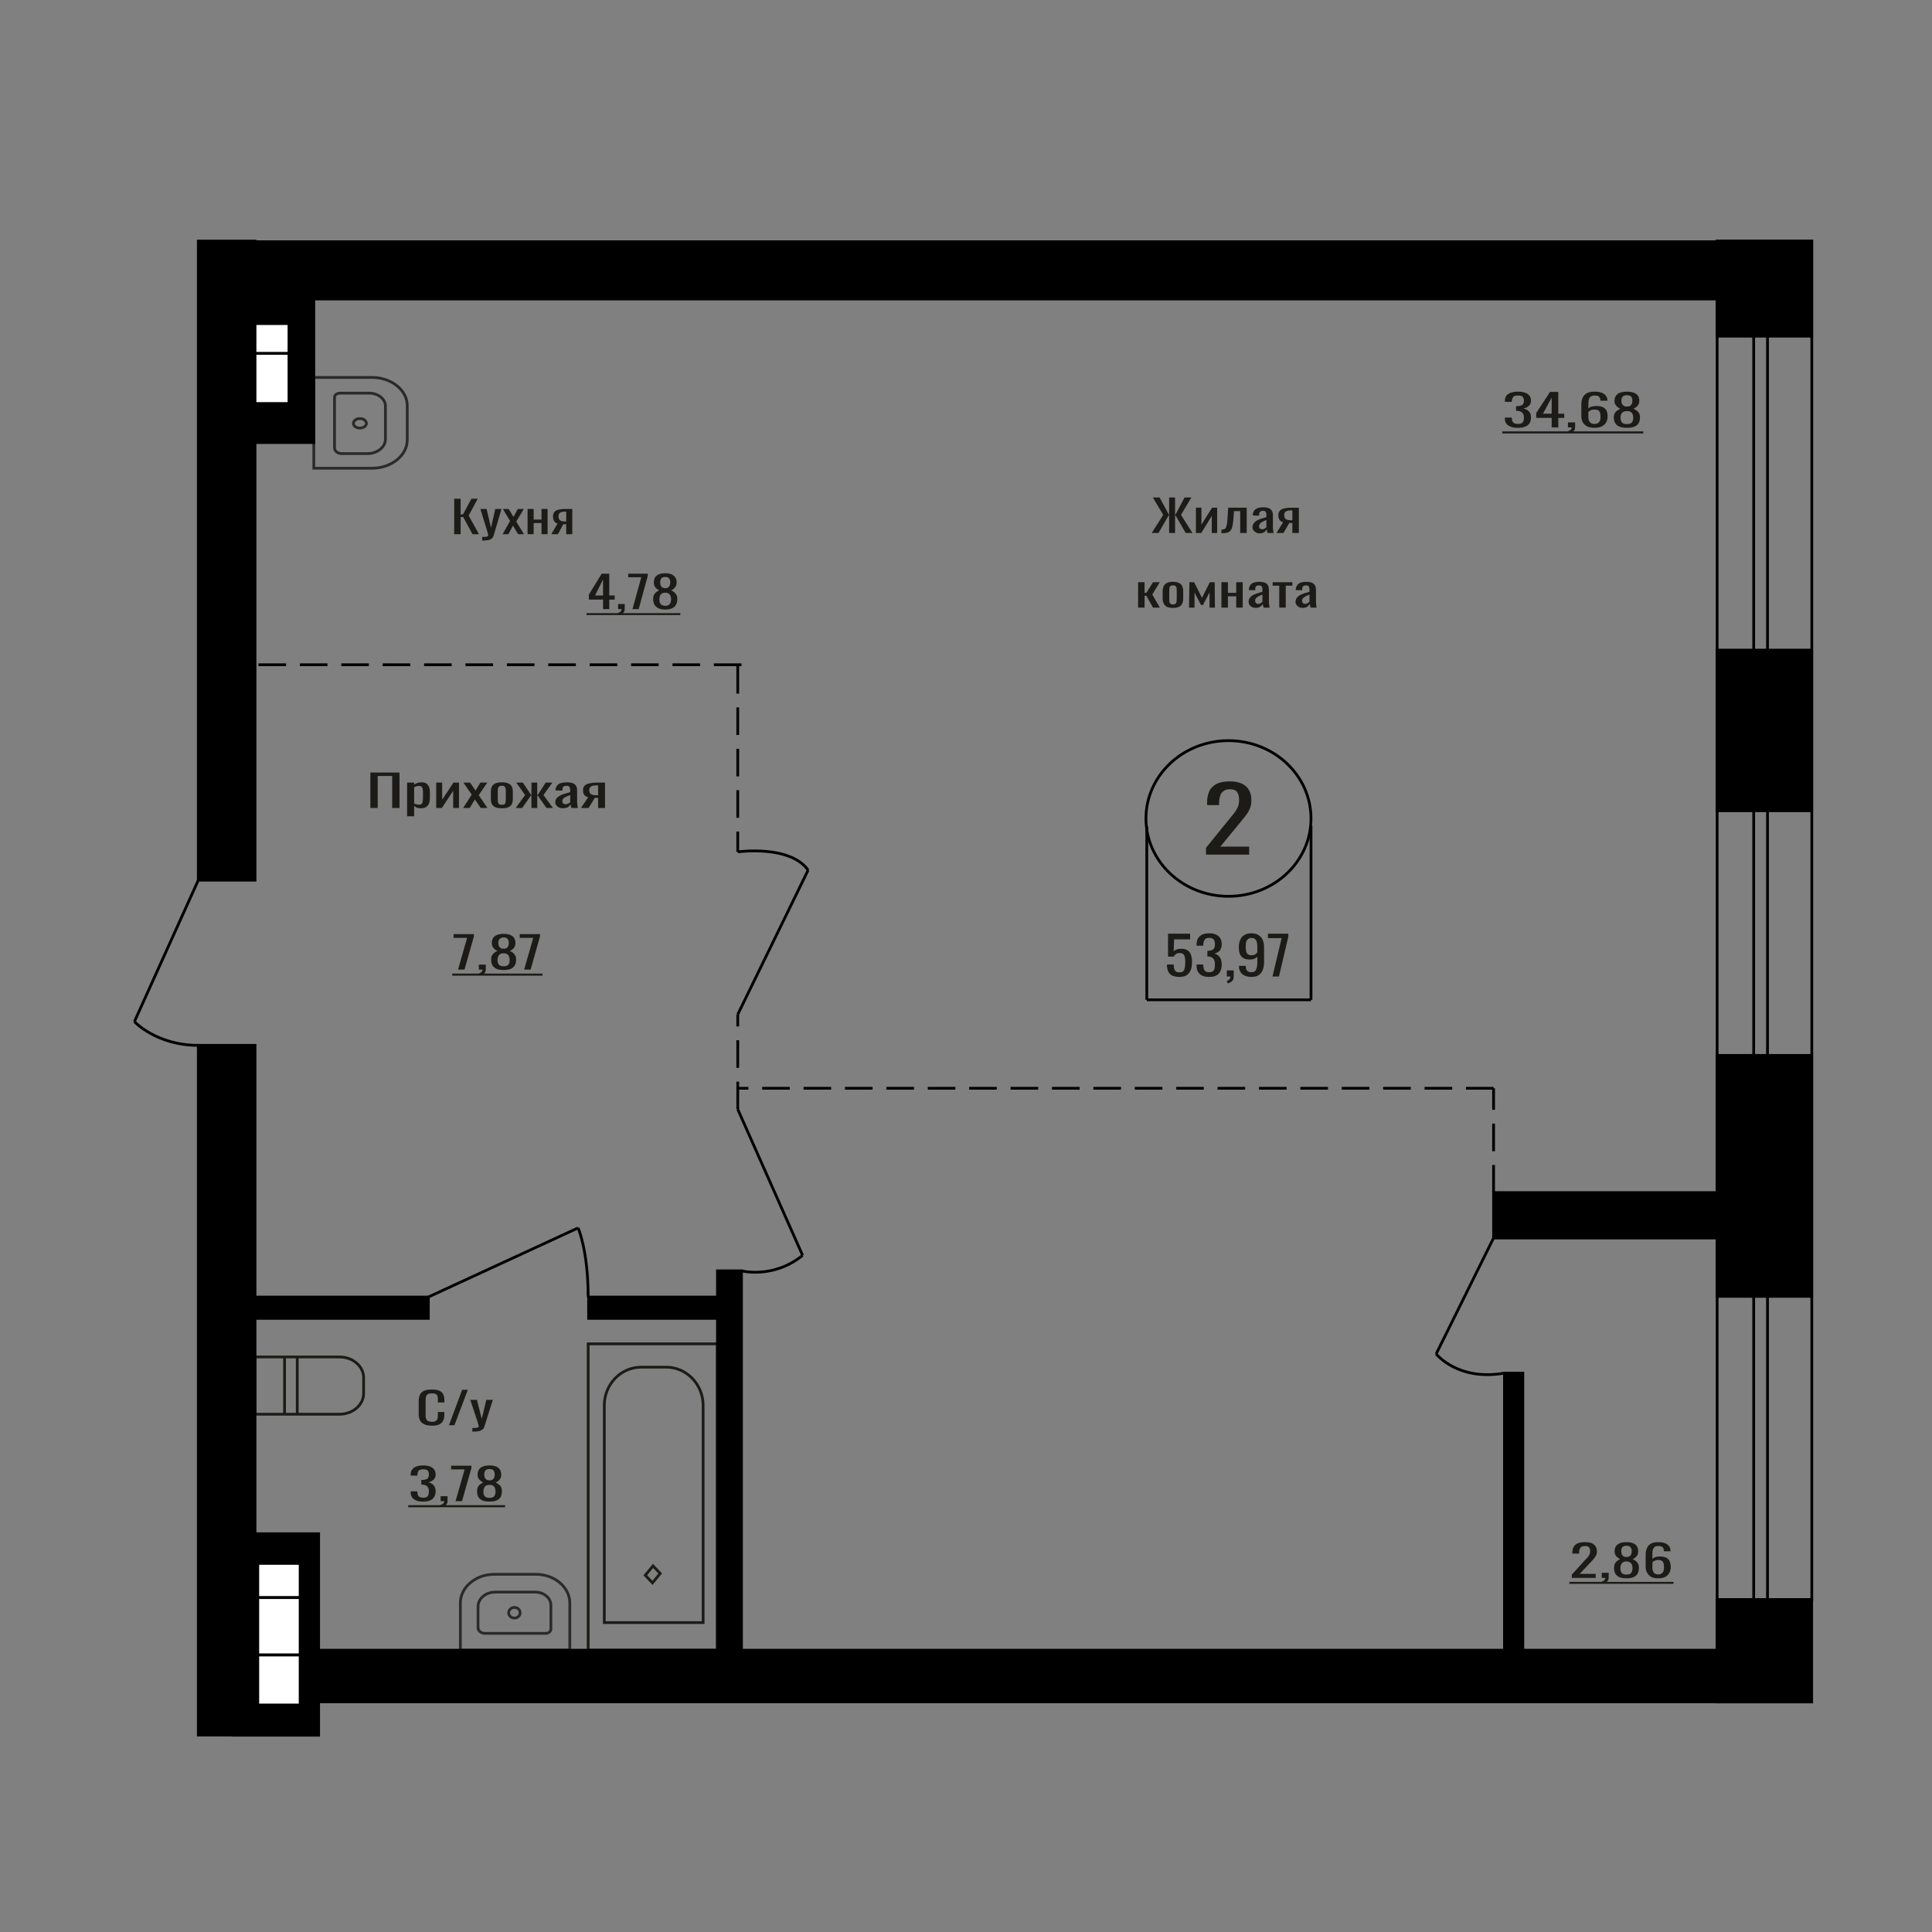 <?xml version="1.0" encoding="UTF-8"?>
<!DOCTYPE svg PUBLIC "-//W3C//DTD SVG 1.1//EN" "http://www.w3.org/Graphics/SVG/1.1/DTD/svg11.dtd">
<!-- Creator: CorelDRAW X7 -->
<svg xmlns="http://www.w3.org/2000/svg" xml:space="preserve" width="140mm" height="140mm" version="1.1" style="shape-rendering:geometricPrecision; text-rendering:geometricPrecision; image-rendering:optimizeQuality; fill-rule:evenodd; clip-rule:evenodd"
viewBox="0 0 14000 14000"
 xmlns:xlink="http://www.w3.org/1999/xlink">
 <rect x="0" y="0" width="14000" height="14000" fill="#808080" stroke="none"/>
 <defs>
  <style type="text/css">
   <![CDATA[
    .str0 {stroke:black;stroke-width:20}
    .str1 {stroke:#1C1B17;stroke-width:20}
    .str2 {stroke:#2B2A29;stroke-width:20}
    .str3 {stroke:black;stroke-width:20;stroke-dasharray:200 100}
    .fil0 {fill:none}
    .fil2 {fill:black}
    .fil3 {fill:#1C1B17}
    .fil4 {fill:white}
    .fil1 {fill:#1C1B17;fill-rule:nonzero}
   ]]>
  </style>
 </defs>
 <g id="Слой_x0020_1">
  <rect class="fil0 str0" x="12443" y="1747" width="686" height="9844"/>
  <path class="fil0 str1" d="M4676 11415l56 -68 52 55 -56 68 -52 -55zm-30 -1508l182 0c146,0 267,124 267,276l0 1575 -716 0 0 -1575c0,-152 120,-276 267,-276zm-384 -169l937 0 0 2220 -937 0 0 -2220z"/>
  <path class="fil0 str2" d="M2951 3188l0 -249c0,-112 -115,-204 -256,-204l-421 0 0 658 421 0c141,0 256,-92 256,-205zm-158 -5l0 -241c0,-51 -53,-93 -117,-93l-213 0c-22,0 -39,14 -39,31l0 365c0,23 23,42 52,42l187 0c71,0 130,-47 130,-104zm-232 -115c0,-19 21,-35 47,-35 26,0 47,16 47,35 0,19 -21,34 -47,34 -26,0 -47,-15 -47,-34z"/>
  <polygon class="fil1" points="3291,3871 3291,3614 3338,3614 3338,3728 3355,3728 3416,3614 3462,3614 3396,3736 3471,3871 3424,3871 3356,3746 3338,3746 3338,3871 "/>
  <path id="1" class="fil1" d="M3494 3917l0 -26c11,0 20,0 26,-1 7,-1 11,-2 14,-4 3,-2 4,-5 4,-8 0,-2 -1,-6 -3,-13 -2,-7 -4,-14 -6,-21l-48 -156 45 0 32 137 31 -137 45 0 -57 193c-3,9 -7,16 -14,22 -7,5 -15,9 -26,11 -10,2 -22,3 -37,3l-6 0z"/>
  <polygon id="2" class="fil1" points="3642,3871 3696,3775 3644,3688 3686,3688 3721,3746 3752,3688 3796,3688 3741,3779 3797,3871 3754,3871 3717,3809 3684,3871 "/>
  <polygon id="3" class="fil1" points="3823,3871 3823,3688 3867,3688 3867,3765 3924,3765 3924,3688 3968,3688 3968,3871 3924,3871 3924,3790 3867,3790 3867,3871 "/>
  <path id="4" class="fil1" d="M3995 3871l45 -77c-8,-3 -14,-6 -19,-11 -5,-5 -8,-10 -10,-17 -2,-7 -4,-14 -4,-23 0,-10 2,-18 5,-25 4,-7 9,-13 16,-17 7,-5 17,-8 29,-10 12,-2 26,-3 44,-3l46 0 0 183 -44 0 0 -72c-4,0 -8,0 -11,0 -3,0 -6,-1 -10,-1l-39 73 -48 0zm103 -92c1,0 2,0 3,0 1,0 2,0 2,0l0 -72c0,0 -1,0 -2,0 -1,0 -2,0 -2,0 -13,0 -24,1 -31,4 -8,2 -13,6 -16,11 -3,5 -5,12 -5,21 0,12 4,21 11,27 7,6 20,9 40,9z"/>
  <path class="fil1" d="M8739 6193l0 -49 169 -209c13,-15 24,-30 35,-43 11,-14 19,-28 26,-43 7,-15 10,-32 10,-52 0,-24 -5,-43 -14,-57 -10,-14 -27,-21 -52,-21 -21,0 -37,5 -48,14 -12,9 -20,21 -24,36 -4,15 -7,30 -7,47l0 18 -87 0 0 -18c0,-32 5,-59 16,-82 10,-23 28,-40 51,-53 24,-12 56,-19 95,-19 53,0 93,12 120,36 26,24 39,58 39,100 0,23 -4,42 -10,59 -7,17 -16,33 -27,48 -11,14 -23,29 -36,45l-152 185 209 0 0 58 -313 0z"/>
  <polygon class="fil1" points="2684,5855 2684,5598 2895,5598 2895,5855 2842,5855 2842,5623 2737,5623 2737,5855 "/>
  <path id="1" class="fil1" d="M2950 5915l0 -244 51 0 0 15c6,-5 13,-9 22,-12 8,-3 18,-5 30,-5 14,0 25,2 34,7 8,5 14,12 18,19 5,8 7,15 8,23 2,8 2,14 2,20l0 44c0,13 -2,25 -5,37 -4,11 -11,21 -21,28 -10,7 -24,10 -42,10 -10,0 -18,-1 -26,-4 -7,-4 -14,-8 -20,-12l0 74 -51 0zm87 -84c9,0 15,-2 19,-7 4,-4 6,-10 7,-17 1,-8 2,-16 2,-25l0 -44c0,-8 -1,-15 -2,-21 -1,-7 -4,-12 -8,-16 -4,-4 -11,-6 -20,-6 -6,0 -12,1 -18,3 -6,2 -12,4 -16,7l0 117c5,3 10,5 16,6 6,2 13,3 20,3z"/>
  <polygon id="2" class="fil1" points="3161,5855 3161,5671 3204,5671 3204,5795 3286,5671 3326,5671 3326,5855 3284,5855 3284,5730 3202,5855 "/>
  <polygon id="3" class="fil1" points="3356,5855 3418,5758 3358,5671 3406,5671 3446,5729 3481,5671 3531,5671 3469,5762 3532,5855 3484,5855 3441,5793 3404,5855 "/>
  <path id="4" class="fil1" d="M3637 5857c-21,0 -37,-2 -48,-8 -12,-5 -20,-13 -25,-23 -5,-10 -7,-22 -7,-36l0 -54c0,-13 2,-25 7,-35 5,-11 13,-18 25,-24 11,-5 27,-8 48,-8 20,0 36,3 47,8 12,6 20,13 25,24 5,10 7,22 7,35l0 54c0,14 -2,26 -7,36 -5,10 -13,18 -25,23 -11,6 -27,8 -47,8zm0 -25c9,0 16,-2 20,-5 4,-4 6,-9 7,-15 1,-7 1,-13 1,-20l0 -57c0,-7 0,-14 -1,-20 -1,-6 -3,-11 -7,-15 -4,-4 -11,-6 -20,-6 -10,0 -17,2 -21,6 -4,4 -7,9 -8,15 0,6 -1,13 -1,20l0 57c0,7 1,13 1,20 1,6 4,11 8,15 4,3 11,5 21,5z"/>
  <polygon id="5" class="fil1" points="3737,5855 3805,5761 3741,5671 3789,5671 3848,5760 3851,5760 3851,5671 3893,5671 3893,5760 3897,5760 3954,5671 4003,5671 3938,5761 4007,5855 3960,5855 3897,5765 3893,5765 3893,5855 3851,5855 3851,5765 3847,5765 3784,5855 "/>
  <path id="6" class="fil1" d="M4079 5857c-11,0 -20,-2 -29,-6 -8,-4 -14,-9 -19,-16 -5,-6 -7,-13 -7,-20 0,-12 3,-21 8,-29 6,-8 14,-14 24,-20 10,-5 21,-10 34,-14 14,-4 27,-8 42,-12l0 -13c0,-7 -1,-13 -2,-18 -1,-5 -4,-9 -8,-11 -4,-3 -10,-4 -18,-4 -7,0 -12,1 -16,3 -5,3 -8,6 -10,9 -2,4 -2,9 -2,14l0 9 -51 -1c1,-20 8,-35 21,-45 13,-9 34,-14 62,-14 27,0 46,5 57,15 12,10 17,24 17,43l0 84c0,5 1,11 1,16 1,6 1,10 2,15 1,5 2,9 2,13l-46 0c-1,-4 -2,-8 -4,-13 -1,-5 -2,-10 -3,-14 -3,7 -9,14 -18,20 -9,6 -21,9 -37,9zm20 -29c5,0 9,-1 14,-3 4,-2 8,-4 12,-6 3,-3 6,-5 7,-6l0 -52c-8,3 -15,6 -22,9 -7,3 -13,6 -19,9 -5,3 -9,7 -12,11 -3,4 -4,9 -4,14 0,8 2,14 6,18 4,4 10,6 18,6z"/>
  <path id="7" class="fil1" d="M4210 5855l52 -78c-9,-2 -16,-6 -22,-10 -5,-5 -9,-11 -12,-18 -2,-6 -3,-14 -3,-22 0,-10 1,-18 5,-25 4,-7 10,-13 18,-18 8,-4 19,-7 33,-9 13,-3 30,-4 50,-4l53 0 0 184 -50 0 0 -73c-5,0 -10,0 -13,0 -3,0 -7,0 -11,0l-45 73 -55 0zm118 -92c1,0 2,0 3,0 2,0 2,0 3,0l0 -72c-1,0 -1,0 -3,0 -1,0 -2,0 -2,0 -15,0 -27,1 -36,3 -8,3 -14,7 -18,12 -3,5 -5,12 -5,21 0,12 4,21 12,27 8,6 23,9 46,9z"/>
  <ellipse class="fil0 str0" cx="8902" cy="5931" rx="598" ry="564"/>
  <line class="fil0 str0" x1="8310" y1="5991" x2="8310" y2= "7245" />
  <line class="fil0 str0" x1="9500" y1="5984" x2="9500" y2= "7245" />
  <line class="fil0 str0" x1="8310" y1="7245" x2="9500" y2= "7245" />
  <path class="fil1" d="M8546 7079c-23,0 -40,-4 -54,-11 -13,-7 -22,-17 -28,-31 -5,-13 -8,-29 -8,-48l49 0c0,9 1,18 3,27 1,9 5,16 11,22 6,6 15,8 28,8 13,0 23,-3 28,-9 6,-7 10,-16 11,-27 2,-11 3,-23 3,-37 0,-15 -1,-26 -3,-36 -2,-10 -6,-18 -11,-23 -6,-5 -15,-8 -28,-8 -10,0 -19,3 -26,8 -7,5 -12,11 -15,18l-42 0 0 -166 160 0 0 41 -116 0 -3 86c6,-6 14,-10 23,-13 9,-3 19,-5 31,-5 20,0 36,4 47,12 12,8 20,19 25,33 4,13 7,29 7,47 0,16 -2,31 -4,44 -3,14 -8,26 -15,36 -7,10 -16,18 -28,24 -12,5 -27,8 -45,8z"/>
  <path id="1" class="fil1" d="M8762 7079c-21,0 -37,-3 -51,-9 -13,-7 -23,-16 -30,-28 -7,-12 -10,-26 -10,-42l0 -11 48 0c0,1 0,2 0,4 0,1 0,2 0,3 1,9 2,18 4,25 3,8 7,13 13,18 6,4 14,6 26,6 11,0 21,-2 27,-7 6,-5 10,-11 12,-20 2,-9 3,-19 3,-30 0,-16 -3,-29 -11,-40 -7,-10 -19,-16 -37,-17 -1,0 -2,0 -4,0 -1,0 -2,0 -3,0l0 -41c1,0 2,0 3,0 1,0 2,0 3,0 18,-1 30,-5 38,-12 7,-7 11,-19 11,-35 0,-14 -3,-26 -8,-34 -6,-8 -17,-13 -34,-13 -17,0 -28,5 -33,14 -6,10 -9,22 -10,36 0,1 0,2 0,3 0,2 0,3 0,4l-48 0 0 -11c0,-16 3,-30 10,-42 7,-12 17,-21 30,-27 14,-7 31,-10 51,-10 21,0 37,3 51,10 13,6 23,15 30,27 7,12 10,26 10,43 0,18 -5,33 -14,45 -10,11 -23,18 -39,22 11,3 21,8 29,15 8,7 14,16 18,26 4,11 6,23 6,37 0,19 -3,35 -9,48 -6,14 -16,25 -29,32 -14,8 -31,11 -53,11z"/>
  <path id="2" class="fil1" d="M8897 7126l-8 -18c9,-2 15,-6 20,-12 5,-5 7,-12 7,-20l-26 0 0 -44 50 0 0 43c0,14 -3,24 -10,32 -7,9 -18,15 -33,19z"/>
  <path id="3" class="fil1" d="M9069 7079c-19,0 -35,-3 -49,-9 -14,-6 -24,-14 -31,-26 -7,-11 -11,-25 -11,-42 0,0 0,-1 0,-1 0,-1 0,-2 0,-2l49 0c0,15 3,26 9,34 6,8 17,12 34,12 9,0 16,-2 23,-7 6,-5 10,-12 13,-22 3,-9 5,-22 5,-37l0 -47c-5,6 -11,11 -20,15 -9,4 -21,6 -34,6 -21,0 -37,-3 -48,-11 -12,-7 -20,-18 -25,-31 -5,-14 -7,-29 -7,-47 0,-19 3,-36 9,-51 6,-16 16,-28 30,-37 13,-8 31,-13 53,-13 22,0 39,5 52,14 14,9 24,21 30,36 6,16 9,33 9,52l0 104c0,20 -2,38 -8,55 -5,17 -15,30 -28,40 -13,10 -31,15 -55,15zm0 -157c11,0 20,-2 26,-6 7,-5 12,-10 16,-15l0 -46c0,-11 -1,-21 -4,-29 -2,-9 -6,-16 -13,-21 -6,-6 -14,-8 -25,-8 -10,0 -19,2 -25,8 -7,5 -11,12 -14,21 -2,8 -3,18 -3,28 0,12 0,23 2,34 1,10 5,19 11,25 6,6 15,9 29,9z"/>
  <polygon id="4" class="fil1" points="9221,7076 9287,6798 9188,6798 9188,6766 9336,6766 9336,6786 9268,7076 "/>
  <polygon class="fil1" points="8346,3862 8429,3731 8354,3605 8403,3605 8470,3729 8472,3729 8472,3605 8515,3605 8515,3729 8518,3729 8584,3605 8633,3605 8558,3731 8641,3862 8592,3862 8518,3734 8515,3734 8515,3862 8472,3862 8472,3734 8469,3734 8395,3862 "/>
  <polygon id="1" class="fil1" points="8666,3862 8666,3679 8706,3679 8706,3802 8783,3679 8820,3679 8820,3862 8781,3862 8781,3738 8705,3862 "/>
  <path id="2" class="fil1" d="M8851 3864l0 -26c9,0 16,-1 21,-4 6,-2 10,-7 12,-13 3,-6 5,-14 7,-24 1,-10 3,-23 4,-39l5 -79 134 0 0 183 -47 0 0 -158 -45 0 -4 54c-2,21 -4,39 -7,52 -2,14 -7,25 -13,33 -5,7 -13,13 -23,16 -10,3 -23,5 -38,5l-6 0z"/>
  <path id="3" class="fil1" d="M9128 3865c-10,0 -19,-2 -27,-7 -8,-4 -14,-9 -18,-15 -4,-7 -7,-14 -7,-21 0,-11 3,-21 8,-29 6,-8 13,-14 22,-20 9,-5 20,-10 32,-14 13,-4 25,-8 39,-12l0 -13c0,-7 -1,-13 -2,-18 -1,-5 -3,-8 -7,-11 -4,-2 -9,-4 -17,-4 -6,0 -11,2 -15,4 -4,2 -7,5 -9,9 -2,4 -3,8 -3,13l0 10 -46 -2c0,-20 7,-35 19,-44 12,-10 32,-15 57,-15 26,0 44,5 54,15 11,10 16,24 16,43l0 84c0,6 0,11 1,16 0,6 1,11 2,15 0,5 1,9 2,13l-44 0c-1,-3 -2,-8 -3,-13 -1,-5 -2,-10 -3,-14 -3,7 -8,14 -17,20 -8,7 -20,10 -34,10zm18 -30c5,0 9,-1 13,-2 4,-2 8,-4 11,-7 4,-2 6,-4 7,-6l0 -52c-7,3 -14,6 -21,9 -6,3 -12,6 -17,9 -5,4 -8,7 -11,12 -3,4 -4,8 -4,14 0,7 1,13 5,17 4,4 10,6 17,6z"/>
  <path id="4" class="fil1" d="M9250 3862l48 -78c-8,-2 -15,-5 -20,-10 -5,-5 -9,-11 -11,-17 -2,-7 -4,-15 -4,-23 0,-10 2,-18 6,-25 3,-7 9,-13 16,-17 8,-5 18,-8 31,-10 12,-2 28,-3 47,-3l49 0 0 183 -47 0 0 -72c-4,0 -8,0 -12,0 -3,-1 -6,-1 -10,-1l-42 73 -51 0zm110 -92c1,0 1,0 3,0 1,0 2,0 2,0l0 -72c0,0 -1,0 -2,0 -2,0 -2,0 -3,0 -13,0 -24,1 -32,4 -9,2 -14,6 -17,11 -4,5 -5,12 -5,21 0,12 3,21 11,27 7,6 22,9 43,9z"/>
  <polygon id="5" class="fil1" points="8247,4403 8247,4219 8294,4219 8294,4296 8307,4296 8355,4219 8404,4219 8350,4308 8405,4403 8355,4403 8307,4317 8294,4317 8294,4403 "/>
  <path id="6" class="fil1" d="M8500 4405c-19,0 -34,-3 -45,-8 -10,-6 -18,-14 -23,-24 -4,-10 -7,-22 -7,-36l0 -53c0,-14 3,-26 7,-36 5,-10 13,-18 23,-23 11,-6 26,-9 45,-9 19,0 34,3 44,9 11,5 19,13 23,23 5,10 7,22 7,36l0 53c0,14 -2,26 -7,36 -4,10 -12,18 -23,24 -10,5 -25,8 -44,8zm0 -25c9,0 15,-2 19,-6 4,-4 6,-9 7,-15 0,-6 1,-13 1,-19l0 -58c0,-7 -1,-13 -1,-20 -1,-6 -3,-11 -7,-15 -4,-4 -10,-5 -19,-5 -9,0 -16,1 -19,5 -4,4 -7,9 -7,15 -1,7 -1,13 -1,20l0 58c0,6 0,13 1,19 0,6 3,11 7,15 3,4 10,6 19,6z"/>
  <polygon id="7" class="fil1" points="8616,4403 8619,4219 8653,4219 8710,4332 8767,4219 8802,4219 8804,4403 8765,4403 8765,4293 8717,4384 8703,4384 8656,4294 8656,4403 "/>
  <polygon id="8" class="fil1" points="8851,4403 8851,4219 8898,4219 8898,4296 8958,4296 8958,4219 9005,4219 9005,4403 8958,4403 8958,4321 8898,4321 8898,4403 "/>
  <path id="9" class="fil1" d="M9099 4405c-10,0 -19,-2 -27,-6 -7,-4 -13,-10 -18,-16 -4,-6 -6,-13 -6,-21 0,-11 2,-21 8,-28 5,-8 12,-15 21,-20 10,-6 20,-10 33,-14 12,-4 25,-8 38,-12l0 -13c0,-8 0,-14 -2,-19 -1,-4 -3,-8 -7,-10 -3,-3 -9,-4 -16,-4 -7,0 -12,1 -16,3 -4,2 -7,5 -9,9 -1,4 -2,9 -2,14l0 9 -47 -1c1,-20 7,-35 19,-45 13,-10 32,-15 58,-15 25,0 43,5 54,15 10,10 15,25 15,44l0 83c0,6 1,12 1,17 1,5 1,10 2,15 1,4 1,8 2,13l-43 0c-1,-4 -2,-8 -4,-13 -1,-6 -2,-10 -3,-14 -2,7 -8,13 -17,20 -8,6 -19,9 -34,9zm18 -29c5,0 9,-1 14,-3 4,-2 7,-4 11,-7 3,-2 5,-4 6,-5l0 -52c-7,2 -14,5 -20,8 -7,3 -13,7 -17,10 -5,3 -9,7 -12,11 -3,4 -4,9 -4,14 0,7 2,13 6,17 3,5 9,7 16,7z"/>
  <polygon id="10" class="fil1" points="9270,4403 9270,4244 9222,4244 9222,4219 9365,4219 9365,4244 9317,4244 9317,4403 "/>
  <path id="11" class="fil1" d="M9439 4405c-10,0 -19,-2 -26,-6 -8,-4 -14,-10 -18,-16 -5,-6 -7,-13 -7,-21 0,-11 3,-21 8,-28 5,-8 13,-15 22,-20 9,-6 20,-10 32,-14 12,-4 25,-8 39,-12l0 -13c0,-8 -1,-14 -2,-19 -1,-4 -4,-8 -7,-10 -4,-3 -10,-4 -17,-4 -6,0 -12,1 -16,3 -3,2 -6,5 -8,9 -2,4 -3,9 -3,14l0 9 -47 -1c1,-20 8,-35 20,-45 12,-10 31,-15 57,-15 26,0 43,5 54,15 11,10 16,25 16,44l0 83c0,6 0,12 1,17 0,5 1,10 1,15 1,4 2,8 2,13l-43 0c-1,-4 -2,-8 -3,-13 -2,-6 -2,-10 -3,-14 -3,7 -9,13 -17,20 -8,6 -20,9 -35,9zm19 -29c5,0 9,-1 13,-3 4,-2 8,-4 11,-7 3,-2 6,-4 7,-5l0 -52c-8,2 -15,5 -21,8 -6,3 -12,7 -17,10 -5,3 -9,7 -11,11 -3,4 -5,9 -5,14 0,7 2,13 6,17 4,5 9,7 17,7z"/>
  <rect class="fil2 str0" x="5199" y="9209" width="174" height="2749"/>
  <rect class="fil2 str0" transform="matrix(-2.26242E-014 -0.507 11.813 -1.85609E-013 1578.1 2171.35)" width="838" height="921"/>
  <polygon class="fil1" points="3319,7026 3385,6796 3287,6796 3287,6769 3434,6769 3434,6786 3366,7026 "/>
  <path id="1" class="fil1" d="M3478 7068l-8 -15c8,-1 14,-5 19,-10 5,-4 7,-10 7,-17l-26 0 0 -36 50 0 0 36c0,11 -3,20 -10,27 -7,6 -18,11 -32,15z"/>
  <path id="2" class="fil1" d="M3650 7029c-22,0 -40,-3 -53,-9 -13,-6 -23,-15 -29,-26 -6,-11 -9,-25 -9,-40 0,-9 1,-16 3,-23 2,-6 6,-12 10,-17 4,-5 9,-9 14,-13 6,-4 12,-7 19,-10 -13,-6 -22,-13 -30,-23 -7,-9 -11,-20 -11,-35 0,-13 3,-25 9,-35 6,-10 15,-17 28,-23 13,-5 29,-8 49,-8 19,0 36,3 48,8 13,6 22,13 28,23 6,10 9,22 9,35 0,15 -4,27 -11,36 -7,9 -17,16 -30,22 7,3 13,6 19,10 5,4 10,8 14,13 4,5 7,11 10,17 2,7 3,14 3,23 0,15 -3,29 -9,40 -6,11 -15,20 -28,26 -14,6 -31,9 -53,9zm0 -27c12,0 21,-2 27,-6 6,-4 11,-10 13,-17 2,-7 3,-15 3,-24 0,-8 -1,-16 -4,-23 -2,-7 -7,-13 -13,-17 -6,-5 -15,-7 -26,-7 -11,0 -20,2 -27,6 -6,5 -11,11 -13,18 -3,7 -5,14 -5,23 0,9 2,17 4,24 2,7 7,13 13,17 7,4 16,6 28,6zm0 -127c10,0 18,-2 23,-6 5,-5 9,-10 11,-17 2,-6 3,-13 3,-20 0,-11 -2,-20 -8,-27 -5,-8 -15,-12 -29,-12 -14,0 -24,4 -30,12 -6,7 -9,16 -9,27 0,7 1,14 3,20 3,7 6,12 12,17 6,4 14,6 24,6z"/>
  <polygon id="3" class="fil1" points="3798,7026 3864,6796 3766,6796 3766,6769 3913,6769 3913,6786 3845,7026 "/>
  <polygon id="4" class="fil3" points="3277,7055 3931,7055 3931,7070 3277,7070 "/>
  <rect class="fil2 str0" transform="matrix(3.6578E-014 0.974 0.995 -1.85703E-014 1774.48 9398.66)" width="159" height="1336"/>
  <rect class="fil0 str0" x="12708" y="2091" width="99.997" height="9730.7"/>
  <rect class="fil2 str0" x="12442" y="1747" width="686" height="689"/>
  <path class="fil1" d="M4370 4414l0 -69 -103 0 0 -36 93 -152 55 0 0 158 39 0 0 30 -39 0 0 69 -45 0zm-58 -99l58 0 0 -117 -58 117z"/>
  <path id="1" class="fil1" d="M4486 4455l-8 -14c8,-2 15,-6 19,-10 5,-5 7,-11 7,-17l-25 0 0 -37 48 0 0 36c0,11 -3,20 -10,27 -7,7 -17,12 -31,15z"/>
  <polygon id="2" class="fil1" points="4583,4414 4647,4183 4552,4183 4552,4157 4694,4157 4694,4173 4628,4414 "/>
  <path id="3" class="fil1" d="M4821 4417c-21,0 -39,-4 -51,-10 -13,-6 -22,-15 -28,-26 -6,-11 -9,-24 -9,-40 0,-8 1,-16 3,-23 2,-6 5,-12 9,-17 4,-5 9,-9 14,-13 6,-4 12,-7 18,-10 -12,-6 -21,-13 -28,-22 -8,-9 -11,-21 -11,-35 0,-14 3,-26 8,-36 6,-10 15,-17 28,-23 12,-5 28,-8 47,-8 19,0 34,3 46,8 12,6 21,13 27,23 6,10 9,22 9,36 0,14 -4,26 -11,35 -7,9 -16,16 -28,22 6,3 12,6 17,10 6,4 10,8 14,13 4,5 7,11 10,17 2,7 3,15 3,23 0,16 -3,29 -9,40 -5,11 -15,20 -27,26 -13,6 -30,10 -51,10zm0 -27c11,0 20,-3 26,-7 6,-4 10,-10 12,-17 3,-7 4,-15 4,-24 0,-8 -1,-16 -4,-23 -2,-7 -7,-13 -13,-17 -6,-5 -14,-7 -25,-7 -11,0 -20,2 -26,7 -6,4 -11,10 -13,17 -3,7 -4,15 -4,23 0,9 1,17 3,24 3,7 7,13 13,17 7,4 15,7 27,7zm0 -127c10,-1 17,-3 22,-7 5,-4 9,-10 11,-16 2,-7 3,-14 3,-21 0,-11 -3,-20 -8,-27 -5,-8 -15,-11 -28,-11 -14,0 -24,3 -29,11 -6,7 -8,16 -8,27 0,7 1,14 3,21 2,6 5,12 11,16 5,4 13,6 23,7z"/>
  <polygon id="4" class="fil3" points="4250,4443 4930,4443 4930,4457 4250,4457 "/>
  <polygon id="5" class="fil3" points="4930,4443 4930,4443 4930,4457 4930,4457 "/>
  <polygon id="6" class="fil3" points="4250,4983 4250,4983 4250,4997 4250,4997 "/>
  <polygon id="7" class="fil3" points="4250,4983 4250,4983 4250,4997 4250,4997 "/>
  <path class="fil0 str2" d="M3582 11408l301 0c135,0 246,93 246,208l0 342 -793 0 0 -342c0,-115 111,-208 246,-208zm6 129l291 0c62,0 113,42 113,95l0 173c0,17 -17,31 -38,31l-440 0c-28,0 -50,-19 -50,-42l0 -152c0,-58 56,-105 124,-105zm140 188c23,0 41,-17 41,-38 0,-22 -18,-39 -41,-39 -23,0 -42,17 -42,39 0,21 19,38 42,38z"/>
  <rect class="fil2 str0" x="2241" y="11958" width="10355" height="374"/>
  <path class="fil1" d="M3130 10331c-25,0 -45,-4 -59,-12 -14,-7 -24,-17 -29,-30 -6,-13 -8,-28 -8,-44l0 -90c0,-18 2,-33 8,-46 5,-13 15,-23 29,-30 14,-7 34,-10 59,-10 22,0 40,3 53,8 13,6 23,15 28,26 6,11 9,24 9,40l0 20 -47 0 0 -18c0,-10 -1,-18 -2,-25 -2,-8 -5,-13 -11,-17 -6,-4 -16,-6 -30,-6 -14,0 -24,2 -31,6 -6,4 -10,11 -12,18 -2,8 -3,18 -3,28l0 102c0,13 1,23 4,31 3,7 8,13 15,16 7,3 16,5 27,5 14,0 24,-3 29,-7 6,-4 10,-10 12,-18 1,-7 2,-16 2,-27l0 -19 47 0 0 19c0,16 -3,30 -8,42 -5,12 -14,21 -27,28 -13,7 -32,10 -55,10z"/>
  <polygon id="1" class="fil1" points="3253,10328 3349,10071 3390,10071 3293,10328 "/>
  <path id="2" class="fil1" d="M3423 10374l0 -26c11,0 20,0 27,-1 7,-1 12,-2 15,-4 3,-2 4,-5 4,-9 0,-2 -1,-6 -3,-12 -2,-7 -4,-14 -6,-21l-52 -157 48 0 35 138 33 -138 47 0 -61 194c-2,9 -7,16 -14,21 -7,5 -16,9 -27,12 -11,2 -25,3 -40,3l-6 0z"/>
  <path class="fil1" d="M10999 3100c-21,0 -38,-2 -52,-8 -14,-5 -25,-13 -32,-23 -7,-9 -10,-21 -10,-35l0 -8 50 0c0,0 0,1 0,2 0,1 0,2 0,3 1,8 2,15 4,21 3,6 7,11 13,15 6,3 15,5 27,5 12,0 22,-2 28,-6 7,-4 11,-9 13,-17 2,-7 3,-15 3,-24 0,-14 -3,-25 -11,-33 -7,-9 -20,-14 -39,-15 -1,0 -2,0 -4,0 -1,0 -2,0 -3,0l0 -34c1,0 2,0 3,0 1,0 3,0 3,0 19,0 32,-4 39,-9 8,-6 12,-16 12,-30 0,-12 -3,-21 -8,-28 -6,-7 -18,-10 -35,-10 -18,0 -29,3 -35,11 -6,8 -9,18 -10,30 0,1 0,2 0,3 0,1 0,1 0,2l-50 0 0 -8c0,-14 3,-26 10,-36 7,-9 18,-17 32,-22 14,-5 32,-8 53,-8 21,0 38,3 52,8 14,5 25,13 32,23 7,9 10,21 10,35 0,15 -5,28 -15,37 -10,9 -23,16 -40,19 12,3 22,7 30,12 8,6 14,13 19,22 4,9 6,19 6,31 0,15 -3,28 -9,40 -7,11 -17,20 -31,26 -14,6 -32,9 -55,9z"/>
  <path id="1" class="fil1" d="M11244 3097l0 -69 -112 0 0 -35 100 -153 60 0 0 158 43 0 0 30 -43 0 0 69 -48 0zm-63 -99l63 0 0 -117 -63 117z"/>
  <path id="2" class="fil1" d="M11370 3139l-8 -15c8,-2 15,-5 20,-10 5,-4 7,-10 7,-17l-27 0 0 -36 52 0 0 36c0,11 -3,20 -11,27 -7,6 -18,11 -33,15z"/>
  <path id="3" class="fil1" d="M11554 3100c-23,0 -41,-4 -55,-11 -13,-8 -24,-18 -30,-30 -7,-13 -10,-28 -10,-43l0 -87c0,-17 3,-32 9,-46 5,-13 15,-24 29,-33 14,-8 33,-12 57,-12 20,0 37,2 50,7 14,5 25,12 32,22 8,9 12,20 12,34 0,0 0,1 0,1 0,1 0,2 0,2l-51 0c0,-12 -3,-22 -9,-28 -6,-7 -17,-10 -34,-10 -10,0 -17,2 -24,6 -7,4 -12,10 -15,18 -3,8 -5,18 -5,31l0 39c5,-5 12,-10 22,-13 9,-3 20,-5 34,-5 21,0 38,3 50,9 12,6 21,15 26,26 5,11 7,24 7,39 0,16 -3,30 -9,43 -7,12 -17,22 -31,30 -14,7 -32,11 -55,11zm0 -28c11,0 20,-2 26,-7 7,-4 11,-10 14,-17 3,-7 4,-15 4,-23 0,-10 -1,-20 -2,-29 -2,-8 -5,-15 -11,-20 -6,-6 -17,-8 -31,-8 -7,0 -14,1 -19,2 -6,2 -11,4 -15,7 -4,3 -8,5 -10,8l0 39c0,8 1,16 4,24 3,7 7,13 14,17 6,5 15,7 26,7z"/>
  <path id="4" class="fil1" d="M11790 3100c-24,0 -42,-3 -56,-9 -14,-6 -24,-15 -30,-26 -6,-11 -10,-25 -10,-40 0,-9 2,-16 4,-23 2,-6 5,-12 10,-17 4,-5 9,-9 15,-13 6,-4 12,-7 19,-10 -13,-6 -23,-13 -31,-23 -8,-9 -12,-20 -12,-35 0,-13 3,-25 10,-35 6,-10 16,-18 29,-23 14,-5 31,-8 52,-8 20,0 37,3 50,8 13,5 23,13 30,23 6,10 9,22 9,35 0,15 -4,26 -12,36 -7,9 -18,16 -31,22 7,3 14,6 19,10 6,4 11,8 16,13 4,5 7,11 10,17 2,7 3,14 3,23 0,15 -3,29 -9,40 -6,11 -16,20 -30,26 -14,6 -32,9 -55,9zm0 -27c12,0 21,-2 28,-6 7,-4 11,-10 14,-17 2,-7 3,-15 3,-24 0,-8 -1,-16 -4,-23 -2,-7 -7,-13 -14,-18 -6,-4 -16,-6 -27,-6 -12,0 -21,2 -28,6 -7,5 -12,11 -15,18 -3,7 -4,14 -4,23 0,9 1,17 4,24 2,7 7,13 14,17 7,4 16,6 29,6zm0 -127c10,0 19,-2 24,-6 6,-5 10,-10 12,-17 2,-6 3,-13 3,-21 0,-10 -3,-19 -8,-27 -6,-7 -17,-11 -31,-11 -15,0 -26,4 -32,11 -6,8 -9,17 -9,27 0,8 1,15 3,21 3,7 7,12 13,17 5,4 14,6 25,6z"/>
  <polygon id="5" class="fil3" points="10886,3126 11908,3126 11908,3141 10886,3141 "/>
  <path class="fil0 str1" d="M1848 9833l612 0c97,0 175,68 175,150l0 114c0,83 -78,151 -175,151l-612 0 0 -415zm214 0l92 0 0 415 -92 0 0 -415z"/>
  <rect class="fil2 str0" x="10902" y="9950" width="133" height="2008"/>
  <path class="fil1" d="M3066 10881c-20,0 -37,-2 -50,-8 -13,-5 -23,-13 -30,-23 -7,-10 -10,-21 -10,-35l0 -8 48 0c0,0 0,1 0,2 0,1 0,2 0,3 1,8 2,15 4,21 2,6 6,11 12,15 6,3 15,5 26,5 12,0 21,-2 27,-6 6,-4 10,-9 12,-17 2,-7 3,-15 3,-24 0,-14 -3,-25 -11,-34 -7,-8 -19,-13 -37,-14 -1,0 -2,0 -3,0 -2,0 -3,0 -4,0l0 -34c1,0 2,0 3,0 2,0 3,0 4,0 17,0 29,-4 37,-9 7,-6 11,-16 11,-30 0,-12 -3,-21 -8,-28 -6,-7 -17,-10 -34,-10 -16,0 -27,3 -33,11 -5,8 -8,18 -9,30 0,1 0,2 0,3 0,1 0,1 0,2l-48 0 0 -8c0,-14 3,-26 10,-36 7,-9 17,-17 30,-22 14,-5 30,-8 50,-8 21,0 37,3 51,8 13,5 23,13 30,23 6,9 10,21 10,35 0,15 -5,28 -15,37 -9,9 -22,16 -38,19 11,3 21,7 28,12 8,6 14,13 18,22 4,9 7,19 7,31 0,15 -3,28 -10,40 -6,11 -15,20 -29,26 -13,6 -30,9 -52,9z"/>
  <path id="1" class="fil1" d="M3200 10920l-8 -15c9,-2 15,-5 20,-10 4,-4 7,-10 7,-17l-26 0 0 -36 50 0 0 36c0,11 -4,20 -11,27 -7,6 -17,11 -32,15z"/>
  <polygon id="2" class="fil1" points="3301,10878 3367,10648 3269,10648 3269,10621 3416,10621 3416,10638 3348,10878 "/>
  <path id="3" class="fil1" d="M3547 10881c-22,0 -39,-3 -53,-9 -13,-6 -23,-15 -29,-26 -5,-11 -8,-25 -8,-40 0,-9 1,-16 3,-23 2,-6 5,-12 9,-17 4,-5 9,-9 15,-13 5,-4 11,-7 18,-10 -12,-6 -22,-13 -30,-23 -7,-9 -11,-20 -11,-35 0,-13 3,-25 9,-35 6,-10 16,-18 29,-23 12,-5 29,-8 48,-8 20,0 36,3 49,8 12,5 21,13 27,23 6,10 9,22 9,35 0,15 -3,26 -11,36 -7,9 -17,16 -29,22 6,3 12,6 18,10 6,4 10,8 15,13 4,5 7,11 9,17 2,7 3,14 3,23 0,15 -3,29 -8,40 -6,11 -16,20 -29,26 -13,6 -31,9 -53,9zm0 -27c12,0 21,-2 27,-6 7,-4 11,-10 13,-17 3,-7 4,-15 4,-24 0,-8 -2,-16 -4,-23 -3,-7 -7,-13 -13,-18 -7,-4 -16,-6 -27,-6 -11,0 -20,2 -26,6 -7,5 -11,11 -14,18 -3,7 -4,14 -4,23 0,9 1,17 3,24 3,7 7,13 14,17 6,4 15,6 27,6zm0 -127c11,0 18,-2 24,-6 5,-5 9,-10 11,-17 2,-6 3,-13 3,-21 0,-10 -3,-19 -8,-27 -6,-7 -16,-11 -30,-11 -14,0 -24,4 -30,11 -5,8 -8,17 -8,27 0,8 1,15 3,21 2,7 6,12 11,17 6,4 14,6 24,6z"/>
  <polygon id="4" class="fil3" points="2958,10907 3660,10907 3660,10922 2958,10922 "/>
  <polygon id="5" class="fil3" points="3660,10907 3660,10907 3660,10922 3660,10922 "/>
  <rect class="fil2 str0" x="1688" y="11114" width="621" height="1460"/>
  <rect class="fil4 str0" x="1868" y="11329" width="307" height="248"/>
  <rect class="fil4 str0" x="1868" y="11577" width="307" height="415"/>
  <rect class="fil2 str0" x="12442" y="4711" width="686" height="1164"/>
  <rect class="fil2 str0" x="12442" y="7648" width="686" height="1746"/>
  <rect class="fil2 str0" x="12442" y="11591" width="686" height="742"/>
  <rect class="fil2 str0" x="1826" y="2157" width="448" height="1050"/>
  <rect class="fil4 str0" x="1826" y="2345" width="268" height="217"/>
  <rect class="fil4 str0" x="1826" y="2561" width="268" height="363"/>
  <line class="fil0 str3" x1="5373" y1="4817" x2="1823" y2= "4817" />
  <line class="fil0 str3" x1="10823" y1="7886" x2="5346" y2= "7886" />
  <line class="fil0 str3" x1="5346" y1="4826" x2="5346" y2= "6173" />
  <line class="fil0 str3" x1="10823" y1="8642" x2="10823" y2= "7886" />
  <rect class="fil4 str0" x="1868" y="11993" width="307" height="362"/>
  <rect class="fil2 str0" x="1437" y="7575" width="411" height="4998"/>
  <rect class="fil2 str0" x="10823" y="8642" width="1619" height="329"/>
  <path class="fil1" d="M11390 11434l0 -24 93 -102c7,-8 14,-15 20,-21 6,-7 10,-14 14,-21 4,-7 6,-16 6,-25 0,-12 -3,-22 -8,-28 -6,-7 -15,-10 -29,-10 -11,0 -20,2 -27,6 -6,5 -10,10 -13,18 -2,7 -3,15 -3,23l0 8 -49 0 0 -8c0,-16 3,-29 9,-40 6,-11 15,-20 29,-26 13,-6 30,-9 52,-9 30,0 52,5 66,17 15,12 22,28 22,49 0,11 -2,21 -6,29 -4,8 -9,16 -15,23 -6,7 -12,15 -19,22l-85 90 116 0 0 29 -173 0z"/>
  <path id="1" class="fil1" d="M11614 11476l-8 -15c8,-2 15,-5 20,-10 4,-5 7,-10 7,-17l-26 0 0 -37 50 0 0 36c0,12 -4,21 -11,27 -7,7 -18,12 -32,16z"/>
  <path id="2" class="fil1" d="M11786 11437c-22,0 -40,-3 -53,-9 -13,-7 -23,-15 -29,-27 -5,-11 -8,-24 -8,-39 0,-9 1,-17 3,-23 2,-7 5,-13 9,-18 4,-5 9,-9 15,-13 5,-3 11,-7 18,-10 -12,-5 -22,-13 -30,-22 -7,-9 -11,-21 -11,-35 0,-14 3,-25 9,-35 6,-10 16,-18 28,-23 13,-6 30,-8 49,-8 20,0 36,2 48,8 13,5 22,13 28,23 6,10 9,21 9,35 0,14 -3,26 -11,35 -7,9 -17,17 -29,22 6,3 12,7 18,10 6,4 10,8 14,13 5,5 8,11 10,18 2,6 3,14 3,23 0,15 -3,28 -8,39 -6,12 -16,20 -29,27 -13,6 -31,9 -53,9zm0 -27c12,0 21,-2 27,-6 7,-5 11,-10 13,-18 3,-7 4,-15 4,-24 0,-8 -2,-15 -4,-22 -3,-8 -7,-13 -14,-18 -6,-4 -15,-7 -26,-7 -11,0 -20,2 -26,7 -7,4 -11,10 -14,17 -3,7 -4,15 -4,23 0,9 1,17 3,24 3,8 7,13 14,18 6,4 15,6 27,6zm0 -127c10,0 18,-3 24,-7 5,-4 9,-9 11,-16 2,-7 3,-14 3,-21 0,-11 -3,-20 -8,-27 -6,-7 -16,-11 -30,-11 -14,0 -24,4 -30,11 -5,7 -8,16 -8,27 0,7 1,14 3,21 2,7 6,12 11,16 6,4 14,7 24,7z"/>
  <path id="3" class="fil1" d="M12016 11437c-22,0 -39,-4 -52,-11 -13,-8 -23,-18 -29,-31 -7,-13 -10,-27 -10,-43l0 -86c0,-17 3,-32 9,-46 5,-14 14,-25 27,-33 14,-8 32,-12 55,-12 19,0 35,2 48,7 13,5 23,12 30,21 7,9 11,21 11,34 0,1 0,1 0,2 1,1 1,1 1,2l-49 0c0,-13 -3,-22 -9,-29 -6,-6 -16,-9 -32,-9 -9,0 -17,1 -23,5 -6,4 -11,10 -14,18 -4,8 -5,19 -5,31l0 40c5,-6 12,-10 20,-13 9,-4 20,-5 33,-5 21,0 36,3 48,9 11,6 20,15 24,26 5,11 8,24 8,39 0,15 -3,30 -9,42 -6,13 -16,23 -29,31 -14,7 -31,11 -53,11zm0 -28c10,0 19,-3 25,-7 6,-4 10,-10 13,-17 2,-7 4,-15 4,-24 0,-10 -1,-19 -2,-28 -2,-9 -5,-16 -11,-21 -6,-5 -16,-8 -29,-8 -7,0 -13,1 -19,3 -5,2 -10,4 -14,6 -4,3 -7,6 -9,9l0 38c0,9 1,17 4,24 2,8 7,14 13,18 6,4 14,7 25,7z"/>
  <polygon id="4" class="fil3" points="11372,11463 12127,11463 12127,11477 11372,11477 "/>
  <polygon id="5" class="fil3" points="12127,11463 12127,11463 12127,11477 12127,11477 "/>
  <rect class="fil2 str0" transform="matrix(-2.57973E-014 0.974 -0.701 -1.85703E-014 5198.81 9398.66)" width="159" height="1336"/>
  <rect class="fil2 str0" x="1437" y="1747" width="411" height="4631"/>
  <line class="fil0 str3" x1="5346" y1="8038" x2="5346" y2= "7351" />
  <line class="fil0 str0" x1="5346" y1="7351" x2="5856" y2= "6305" />
  <line class="fil0 str0" x1="1437" y1="6378" x2="974" y2= "7403" />
  <line class="fil0 str0" x1="5346" y1="8038" x2="5816" y2= "9097" />
  <line class="fil0 str0" x1="3103" y1="9399" x2="4189" y2= "8898" />
  <path class="fil0 str0" d="M5346 6173c0,0 377,-53 510,132"/>
  <path class="fil0 str0" d="M974 7403c0,0 158,172 463,172"/>
  <path class="fil0 str0" d="M5373 9209c0,0 231,60 443,-112"/>
  <path class="fil0 str0" d="M4189 8898c0,0 73,161 73,501"/>
  <line class="fil0 str0" x1="10823" y1="8971" x2="10407" y2= "9811" />
  <path class="fil0 str0" d="M10407 9811c0,0 156,199 495,139"/>
 </g>
</svg>

